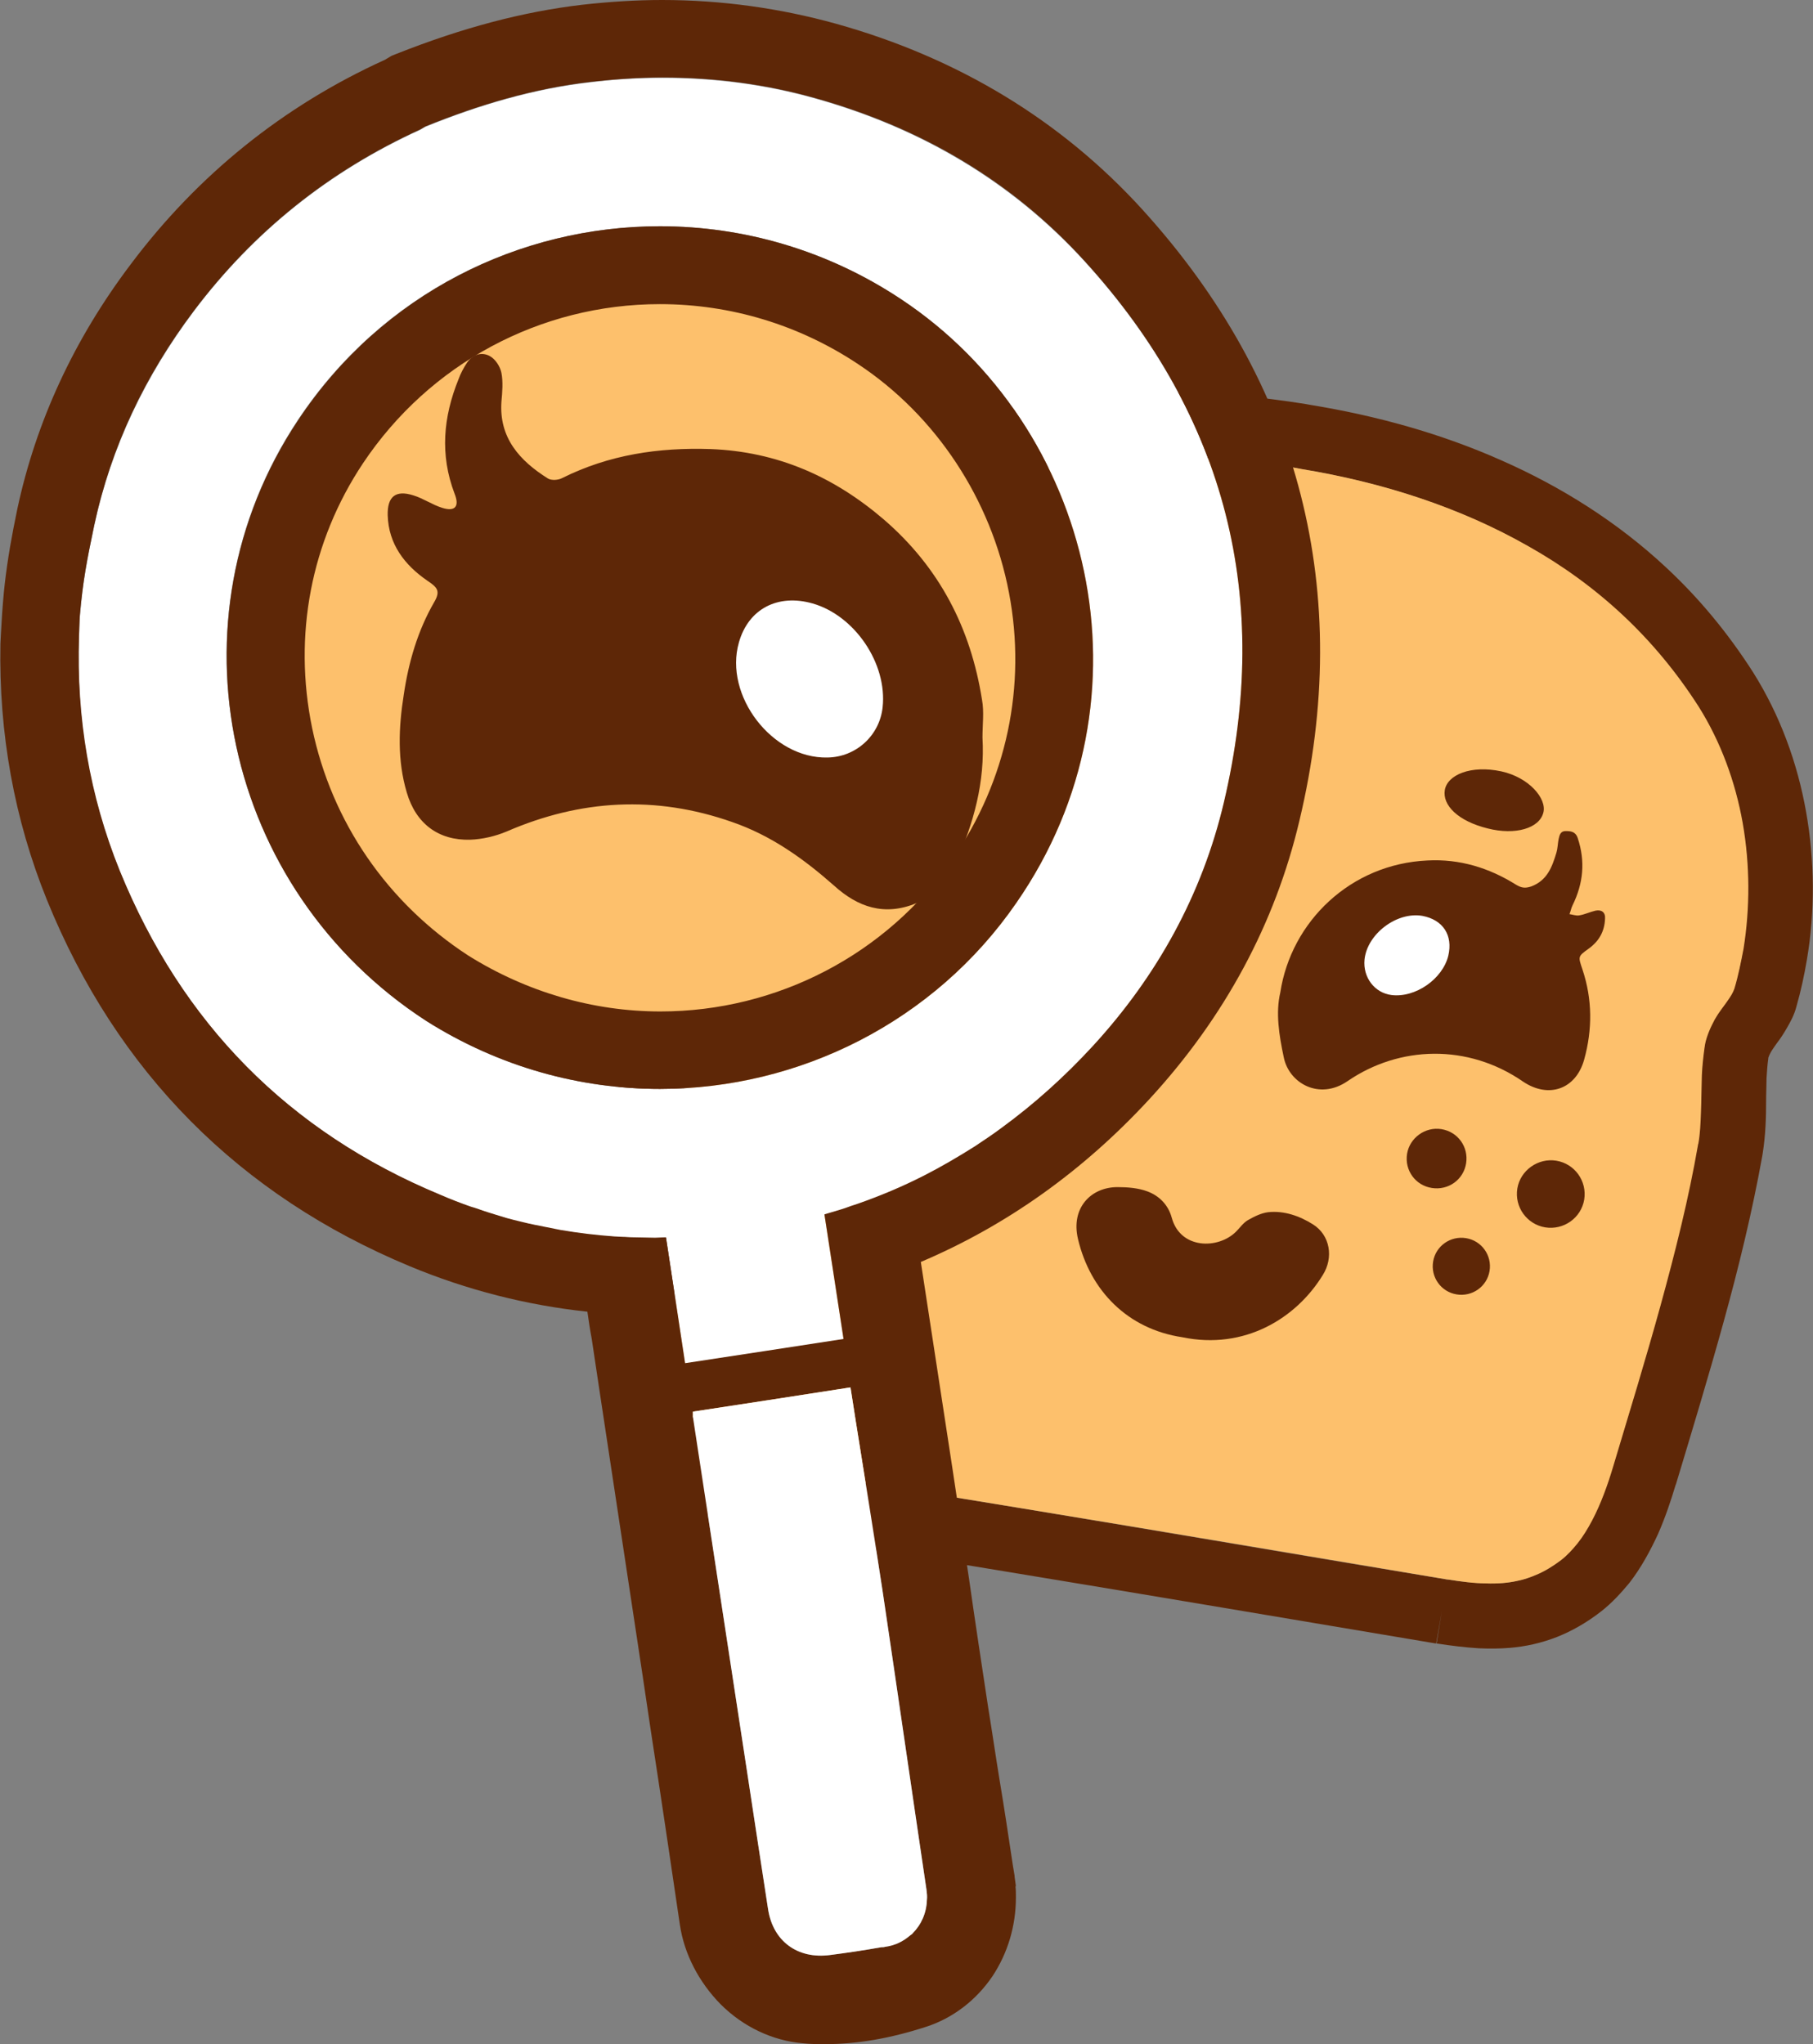 <svg width="110" height="124" viewBox="0 0 110 124" fill="none" xmlns="http://www.w3.org/2000/svg">
<rect x="0" y="0" width="110" height="124" fill="#808080" stroke="none"/>
<g clip-path="url(#clip0_135_719)">
<path d="M87.478 97.757L87.162 99.699H87.188C88.031 99.83 88.874 99.935 89.717 99.987C90.349 100.014 90.981 100.014 91.614 99.961C92.562 99.882 93.51 99.672 94.458 99.305C95.38 98.938 96.302 98.413 97.171 97.73C97.804 97.232 98.357 96.628 98.857 96.025C99.569 95.106 100.122 94.083 100.596 93.059C101.044 92.036 101.386 91.012 101.676 90.041V90.067C102.65 86.839 103.651 83.533 104.573 80.2C105.495 76.867 106.312 73.508 106.918 70.149C106.918 70.096 106.944 70.044 106.944 69.991C107.128 68.836 107.155 67.76 107.155 66.789C107.155 66.291 107.181 65.845 107.181 65.398C107.207 64.979 107.234 64.585 107.286 64.218C107.286 64.191 107.286 64.139 107.313 64.113C107.313 64.113 107.313 64.086 107.339 64.034C107.365 63.981 107.418 63.85 107.524 63.693C107.603 63.562 107.708 63.43 107.813 63.273C107.998 63.037 108.208 62.722 108.419 62.354C108.63 61.987 108.867 61.567 108.999 61.042C109.262 60.124 109.473 59.153 109.631 58.208C110.131 55.269 110.105 52.198 109.578 49.233C109.051 46.267 107.998 43.38 106.365 40.782C104.837 38.394 103.072 36.268 101.096 34.431C98.146 31.676 94.722 29.524 91.087 27.923C87.425 26.296 83.527 25.22 79.523 24.564C79.418 24.538 79.339 24.538 79.233 24.511C73.781 23.645 68.355 23.462 63.113 24.459C60.505 24.957 57.923 25.718 55.447 26.847C52.971 27.949 50.574 29.419 48.309 31.256C45.938 33.172 44.015 35.56 42.54 38.21C41.065 40.861 40.091 43.748 39.59 46.687C39.432 47.658 39.327 48.629 39.274 49.6C39.248 50.151 39.327 50.65 39.406 51.07C39.485 51.385 39.564 51.647 39.616 51.909C39.722 52.277 39.801 52.566 39.853 52.749C39.88 52.854 39.88 52.933 39.88 52.959C39.88 53.012 39.88 53.038 39.88 53.038C39.88 53.064 39.88 53.117 39.853 53.143C39.801 53.484 39.696 53.878 39.59 54.298C39.406 54.927 39.169 55.61 38.958 56.345C38.721 57.079 38.51 57.867 38.352 58.733C38.352 58.785 38.326 58.811 38.326 58.864C37.799 62.249 37.509 65.713 37.298 69.151C37.088 72.589 36.982 76.027 36.877 79.412C36.824 80.698 36.824 82.194 37.061 83.69C37.167 84.451 37.351 85.212 37.614 85.947C37.878 86.708 38.22 87.443 38.694 88.125C39.221 88.913 39.827 89.595 40.459 90.172C41.434 91.065 42.54 91.694 43.673 92.167C44.832 92.639 46.017 92.928 47.282 93.138C47.361 93.138 47.44 93.164 47.519 93.164C52.076 93.873 56.659 94.607 61.242 95.368C69.856 96.786 78.522 98.255 87.136 99.699L87.478 97.757L87.794 95.815C79.181 94.397 70.514 92.902 61.901 91.484C57.291 90.723 52.708 89.989 48.125 89.28C48.046 89.28 47.993 89.254 47.94 89.254C47.229 89.149 46.597 88.991 46.017 88.808C45.148 88.545 44.41 88.204 43.752 87.758C43.093 87.312 42.514 86.734 41.987 85.921C41.75 85.553 41.539 85.134 41.381 84.661C41.144 83.953 40.986 83.087 40.907 82.221C40.828 81.328 40.828 80.41 40.881 79.544C41.013 76.158 41.118 72.747 41.302 69.361C41.513 66.002 41.803 62.669 42.277 59.441C42.277 59.415 42.277 59.389 42.303 59.363C42.435 58.602 42.698 57.736 42.988 56.817C43.146 56.345 43.304 55.872 43.436 55.374C43.568 54.875 43.699 54.35 43.805 53.799C43.805 53.746 43.831 53.694 43.831 53.615C43.884 53.327 43.884 53.064 43.884 52.802C43.857 52.356 43.778 51.962 43.699 51.621C43.647 51.358 43.568 51.148 43.515 50.938C43.436 50.65 43.357 50.387 43.304 50.204C43.252 50.02 43.252 49.862 43.252 49.784C43.304 48.97 43.383 48.157 43.515 47.317C43.936 44.824 44.779 42.331 46.017 40.1C47.255 37.869 48.889 35.849 50.811 34.3C52.813 32.673 54.921 31.413 57.107 30.416C60.373 28.947 63.824 28.133 67.433 27.844C71.041 27.556 74.808 27.792 78.654 28.395C78.733 28.422 78.838 28.422 78.917 28.448C83.869 29.261 88.584 30.784 92.72 33.145C94.775 34.326 96.697 35.717 98.436 37.318C100.174 38.945 101.729 40.782 103.046 42.882C104.363 44.981 105.258 47.396 105.706 49.915C106.154 52.434 106.154 55.059 105.759 57.552C105.627 58.365 105.443 59.179 105.206 59.966C105.179 60.045 105.127 60.176 105.021 60.36C104.942 60.491 104.837 60.648 104.705 60.832C104.521 61.095 104.257 61.436 104.02 61.829C103.888 62.039 103.783 62.276 103.678 62.538C103.572 62.8 103.467 63.089 103.414 63.404C103.414 63.456 103.388 63.535 103.388 63.588C103.309 64.139 103.256 64.69 103.23 65.215C103.177 66.002 103.204 66.737 103.177 67.445C103.151 68.154 103.125 68.784 103.019 69.361C103.019 69.388 103.019 69.44 102.993 69.466C102.413 72.668 101.623 75.922 100.728 79.176C99.832 82.43 98.831 85.711 97.856 88.939C97.514 90.067 97.119 91.222 96.566 92.246C96.302 92.744 96.013 93.216 95.696 93.61C95.38 94.004 95.038 94.371 94.695 94.634C94.195 95.027 93.695 95.316 93.194 95.526C92.825 95.683 92.457 95.815 92.061 95.893C91.482 96.025 90.823 96.077 90.138 96.051C89.427 96.025 88.663 95.946 87.82 95.815H87.794L87.478 97.757Z" fill="#5E2707"/>
<path d="M105.733 49.915C105.285 47.396 104.39 44.981 103.073 42.882C101.729 40.782 100.175 38.919 98.463 37.318C96.725 35.691 94.802 34.3 92.747 33.145C88.612 30.784 83.896 29.261 78.944 28.448C78.865 28.422 78.76 28.422 78.681 28.395C74.835 27.792 71.068 27.556 67.46 27.844C63.851 28.133 60.4 28.947 57.134 30.416C54.948 31.387 52.867 32.673 50.839 34.3C48.916 35.875 47.282 37.869 46.044 40.1C44.806 42.331 43.937 44.824 43.542 47.317C43.41 48.13 43.305 48.97 43.279 49.784C43.279 49.889 43.279 50.02 43.331 50.204C43.384 50.387 43.437 50.65 43.542 50.938C43.595 51.148 43.674 51.358 43.726 51.621C43.805 51.962 43.885 52.356 43.911 52.802C43.911 53.064 43.911 53.327 43.858 53.615C43.858 53.668 43.832 53.72 43.832 53.799C43.753 54.35 43.621 54.875 43.463 55.374C43.331 55.872 43.173 56.371 43.015 56.817C42.725 57.736 42.436 58.602 42.33 59.363C42.33 59.389 42.33 59.415 42.304 59.441C41.803 62.643 41.514 65.976 41.329 69.361C41.119 72.72 41.04 76.158 40.908 79.544C40.882 80.41 40.882 81.328 40.934 82.221C41.013 83.113 41.171 83.953 41.408 84.661C41.566 85.134 41.777 85.553 42.014 85.921C42.567 86.734 43.147 87.312 43.779 87.758C44.438 88.204 45.175 88.545 46.044 88.808C46.624 88.991 47.282 89.123 47.967 89.254C48.02 89.254 48.099 89.28 48.152 89.28C52.709 89.989 57.318 90.723 61.928 91.484C70.568 92.902 79.234 94.371 87.821 95.815H87.848C88.691 95.946 89.454 96.051 90.166 96.051C90.877 96.077 91.509 96.025 92.088 95.893C92.484 95.815 92.852 95.683 93.221 95.526C93.722 95.316 94.196 95.027 94.723 94.634C95.091 94.345 95.407 94.004 95.724 93.61C96.04 93.216 96.329 92.744 96.593 92.246C97.12 91.248 97.541 90.094 97.883 88.939C98.858 85.685 99.859 82.43 100.755 79.176C101.65 75.922 102.467 72.668 103.02 69.466C103.02 69.44 103.02 69.414 103.046 69.361C103.152 68.784 103.178 68.128 103.204 67.445C103.231 66.737 103.231 66.002 103.257 65.215C103.283 64.69 103.336 64.165 103.415 63.588C103.415 63.535 103.441 63.483 103.441 63.404C103.494 63.089 103.6 62.8 103.705 62.538C103.81 62.276 103.942 62.039 104.047 61.829C104.284 61.41 104.548 61.095 104.732 60.832C104.864 60.648 104.969 60.491 105.048 60.36C105.154 60.176 105.206 60.045 105.233 59.966C105.47 59.179 105.628 58.365 105.786 57.552C106.181 55.085 106.181 52.461 105.733 49.915Z" fill="#FDC06C"/>
<path d="M77.68 60.202C78.338 55.898 81.947 52.408 86.609 52.198C88.558 52.093 90.35 52.644 91.983 53.668C92.299 53.852 92.51 53.904 92.905 53.773C93.879 53.405 94.169 52.592 94.432 51.726C94.511 51.463 94.511 51.175 94.564 50.912C94.617 50.676 94.669 50.414 94.986 50.414C95.302 50.414 95.591 50.44 95.723 50.834C96.197 52.251 96.066 53.589 95.407 54.927C95.328 55.085 95.302 55.269 95.223 55.452C95.407 55.478 95.618 55.557 95.802 55.531C96.145 55.478 96.461 55.321 96.803 55.242C97.172 55.164 97.409 55.347 97.383 55.715C97.356 56.476 97.04 57.079 96.382 57.552C95.723 58.024 95.749 58.024 96.013 58.812C96.619 60.622 96.619 62.459 96.118 64.27C95.618 66.081 93.958 66.658 92.404 65.609C89.059 63.299 84.897 63.43 81.762 65.582C80.05 66.763 78.206 65.713 77.89 64.139C77.6 62.774 77.39 61.436 77.68 60.202Z" fill="#5E2707"/>
<path d="M71.727 81.118C68.408 80.62 66.143 78.284 65.405 75.161C64.957 73.272 66.195 72.012 67.802 72.012C68.408 72.012 69.067 72.064 69.62 72.274C70.331 72.537 70.884 73.088 71.095 73.875C71.621 75.791 73.913 75.791 74.993 74.715C75.23 74.479 75.441 74.164 75.731 74.006C76.1 73.796 76.521 73.586 76.942 73.534C77.917 73.429 78.865 73.77 79.656 74.269C80.709 74.925 80.92 76.29 80.261 77.339C78.655 79.964 75.52 81.906 71.727 81.118Z" fill="#5E2707"/>
<path d="M93.642 49.285C93.405 50.256 91.93 50.676 90.27 50.256C88.453 49.81 87.504 48.839 87.662 47.92C87.821 47.002 89.243 46.398 91.087 46.792C92.773 47.159 93.853 48.445 93.642 49.285Z" fill="#5E2707"/>
<path d="M87.873 57.972C87.531 59.389 85.871 60.543 84.423 60.36C83.395 60.228 82.684 59.284 82.79 58.208C82.948 56.659 84.739 55.295 86.293 55.557C87.557 55.793 88.163 56.738 87.873 57.972Z" fill="white"/>
<path d="M92.062 72.091C91.877 73.219 92.641 74.269 93.748 74.453C94.88 74.636 95.934 73.875 96.118 72.773C96.303 71.644 95.539 70.595 94.432 70.411C93.326 70.227 92.246 70.988 92.062 72.091Z" fill="#5E2707"/>
<path d="M85.371 69.991C85.213 70.988 85.871 71.907 86.872 72.064C87.873 72.222 88.794 71.566 88.953 70.569C89.111 69.571 88.452 68.653 87.451 68.495C86.477 68.338 85.529 69.02 85.371 69.991Z" fill="#5E2707"/>
<path d="M86.952 76.526C86.794 77.471 87.426 78.363 88.374 78.52C89.322 78.678 90.217 78.048 90.375 77.103C90.533 76.158 89.901 75.266 88.953 75.109C88.005 74.951 87.11 75.581 86.952 76.526Z" fill="#5E2707"/>
<path d="M63.798 39.89C63.798 52.802 53.288 63.299 40.302 63.299C27.342 63.299 16.806 52.828 16.806 39.89C16.806 26.952 27.316 16.481 40.302 16.481C53.262 16.481 63.798 26.978 63.798 39.89Z" fill="#FDC06C"/>
<path d="M59.61 44.745C59.768 47.422 59.083 49.941 57.977 52.382C57.476 53.458 56.739 54.324 55.58 54.796C53.657 55.584 52.05 55.032 50.601 53.72C48.757 52.093 46.782 50.676 44.411 49.862C39.775 48.235 35.218 48.498 30.74 50.44C30.055 50.728 29.265 50.912 28.527 50.938C26.604 50.991 25.235 49.967 24.681 48.078C24.102 46.136 24.181 44.141 24.497 42.147C24.787 40.179 25.34 38.263 26.341 36.531C26.762 35.822 26.499 35.612 25.919 35.219C24.55 34.274 23.575 33.014 23.523 31.256C23.496 30.127 23.997 29.707 25.077 30.049C25.682 30.232 26.236 30.626 26.841 30.81C27.605 31.046 27.895 30.731 27.579 29.944C26.683 27.582 26.894 25.299 27.816 23.015C27.948 22.648 28.132 22.307 28.343 21.992C28.685 21.493 29.238 21.336 29.713 21.598C30.055 21.782 30.345 22.228 30.424 22.622C30.529 23.173 30.477 23.776 30.424 24.354C30.266 26.558 31.53 27.949 33.242 29.025C33.453 29.156 33.874 29.13 34.111 28.999C36.956 27.582 39.959 27.136 43.12 27.241C47.177 27.398 50.601 28.92 53.63 31.518C57.002 34.431 58.898 38.105 59.583 42.462C59.715 43.17 59.61 43.958 59.61 44.745Z" fill="#5E2707"/>
<path d="M44.832 38.971C45.412 36.924 47.203 36.006 49.31 36.609C51.865 37.344 53.841 40.257 53.551 42.908C53.367 44.614 51.944 45.926 50.206 45.952C46.86 46.031 43.91 42.199 44.832 38.971Z" fill="white"/>
<path d="M65.826 15.877C61.374 10.996 55.843 7.768 49.494 5.983C46.439 5.117 43.331 4.724 40.196 4.724C38.773 4.724 37.325 4.802 35.876 4.986C32.373 5.38 29.054 6.377 25.814 7.689C25.708 7.742 25.603 7.82 25.498 7.873C19.966 10.392 15.383 14.066 11.748 18.895C8.824 22.805 6.743 27.109 5.716 31.886C5.268 34.038 5.031 35.219 4.846 37.344C4.82 37.659 4.794 38.63 4.794 38.63C4.609 43.538 5.399 48.288 7.27 52.854C11.037 62.066 17.49 68.653 26.736 72.51C27.341 72.773 27.947 72.983 28.553 73.219C28.685 73.272 28.817 73.298 28.975 73.35C29.396 73.508 29.844 73.639 30.265 73.77C30.581 73.849 30.871 73.954 31.187 74.032C31.477 74.111 31.767 74.19 32.057 74.243C32.188 74.269 32.294 74.295 32.425 74.321C32.952 74.452 33.479 74.557 34.006 74.636C35.086 74.82 36.166 74.951 37.272 75.03C37.43 75.03 37.614 75.056 37.773 75.056C37.983 75.056 38.168 75.082 38.378 75.082C38.826 75.109 39.3 75.109 39.748 75.109C39.959 75.109 40.196 75.109 40.407 75.082C40.802 77.628 41.171 80.147 41.566 82.719C44.806 82.221 47.967 81.748 51.18 81.249C50.785 78.704 50.416 76.211 50.021 73.691C50.364 73.586 50.732 73.481 51.075 73.376C51.338 73.298 51.575 73.219 51.839 73.114C51.918 73.088 51.997 73.061 52.076 73.035C53.446 72.563 54.763 71.986 56.027 71.356C56.053 71.356 56.053 71.329 56.08 71.329C57.133 70.805 58.16 70.227 59.135 69.571C59.688 69.204 60.241 68.836 60.768 68.443C62.718 67.026 64.588 65.346 66.326 63.456C70.225 59.205 72.964 54.271 74.255 48.708C77.179 36.321 74.413 25.299 65.826 15.877ZM61.664 54.77C56.685 61.987 48.493 66.055 40.038 66.055C35.218 66.055 30.318 64.742 25.866 61.934C13.565 53.956 10.009 37.607 18.07 25.482C23.18 17.793 31.53 13.725 40.038 13.725C45.095 13.725 50.206 15.169 54.684 18.16C66.273 25.85 70.33 42.278 61.664 54.77Z" fill="white"/>
<path d="M78.918 30.022C77.337 23.803 74.097 17.977 69.303 12.702C64.404 7.322 58.161 3.517 50.733 1.443C47.335 0.499 43.779 0 40.17 0C38.59 0 36.956 0.105 35.323 0.289C31.741 0.709 28.053 1.68 24.023 3.28L23.76 3.385L23.496 3.543C23.444 3.569 23.417 3.595 23.365 3.622C17.174 6.43 11.985 10.629 7.929 16.035C4.478 20.601 2.186 25.587 1.054 30.862C0.711 32.516 0.474 33.828 0.29 35.402C0.211 36.085 0.132 37.108 0.105 37.607C0.079 37.948 0.026 39.05 0.026 39.05C-0.079 44.483 0.869 49.705 2.845 54.586C7.086 65.031 14.514 72.51 24.866 76.814C28.343 78.258 31.952 79.176 35.639 79.57C35.718 80.121 35.797 80.672 35.903 81.223C36.061 82.326 36.245 83.454 36.403 84.556C37.273 90.251 38.115 95.92 38.985 101.614L39.485 104.974C40.091 108.91 40.671 112.82 41.25 116.757C41.514 118.541 42.409 120.247 43.726 121.586C45.096 122.95 46.861 123.79 48.705 123.948C49.152 124 49.627 124 50.074 124C51.997 124 53.999 123.659 56.185 122.95C57.819 122.425 59.241 121.323 60.216 119.88C61.138 118.489 61.638 116.836 61.638 115.103C61.638 114.867 61.638 114.657 61.612 114.421H61.638L61.559 113.844C61.559 113.818 61.559 113.818 61.559 113.791L61.454 113.161C61.19 111.403 60.927 109.645 60.637 107.913C60.4 106.469 60.189 105 59.952 103.556C59.557 100.958 59.162 98.36 58.793 95.762C58.451 93.479 58.108 91.222 57.766 88.939C57.134 84.819 56.502 80.672 55.869 76.552C61.059 74.347 65.721 71.041 69.777 66.632C74.308 61.698 77.364 56.03 78.839 49.784C80.498 42.855 80.498 36.216 78.918 30.022ZM56.212 114.631C56.238 114.841 56.264 115.051 56.238 115.261C56.212 116.048 55.896 116.757 55.369 117.282C55.343 117.308 55.343 117.334 55.316 117.334C55.29 117.36 55.237 117.387 55.211 117.413C54.816 117.754 54.315 118.017 53.709 118.095C53.63 118.121 53.551 118.121 53.472 118.121C52.445 118.305 51.391 118.463 50.364 118.594C48.389 118.856 46.887 117.754 46.597 115.786C45.754 110.327 44.938 104.869 44.095 99.41C43.41 94.922 42.725 90.435 42.04 85.947C42.04 85.868 42.04 85.79 42.04 85.632C44.964 85.186 47.914 84.74 50.917 84.267C51.154 84.241 51.365 84.189 51.602 84.162C51.708 84.845 51.813 85.501 51.918 86.183C52.471 89.621 53.025 93.085 53.551 96.523C54.447 102.559 55.316 108.595 56.212 114.631ZM74.255 48.681C72.938 54.245 70.225 59.179 66.327 63.43C64.588 65.32 62.744 66.973 60.769 68.416C60.242 68.81 59.689 69.178 59.136 69.545C58.135 70.175 57.107 70.778 56.08 71.303C56.054 71.303 56.054 71.329 56.027 71.329C54.737 71.986 53.42 72.537 52.076 73.009C51.997 73.035 51.918 73.062 51.839 73.088C51.576 73.167 51.339 73.272 51.075 73.35C50.733 73.455 50.364 73.56 50.022 73.665C50.417 76.185 50.786 78.704 51.181 81.223C47.967 81.722 44.833 82.194 41.566 82.693C41.171 80.121 40.802 77.602 40.407 75.056C40.197 75.056 39.959 75.082 39.749 75.082C39.301 75.082 38.827 75.056 38.379 75.056C38.168 75.056 37.984 75.03 37.773 75.03C37.615 75.03 37.431 75.004 37.273 75.004C36.166 74.925 35.086 74.794 34.006 74.61C33.48 74.505 32.953 74.4 32.426 74.295C32.294 74.269 32.189 74.243 32.057 74.216C31.767 74.138 31.478 74.085 31.188 74.006C30.872 73.928 30.582 73.849 30.266 73.744C29.845 73.613 29.397 73.481 28.975 73.324C28.843 73.272 28.712 73.245 28.554 73.193C27.948 72.983 27.342 72.747 26.736 72.484C17.491 68.653 11.037 62.066 7.27 52.828C5.426 48.262 4.636 43.511 4.794 38.604C4.794 38.604 4.821 37.633 4.847 37.318C5.031 35.219 5.268 34.011 5.716 31.86C6.743 27.083 8.798 22.779 11.748 18.869C15.383 14.04 19.967 10.366 25.498 7.847C25.604 7.794 25.709 7.716 25.814 7.663C29.054 6.351 32.4 5.354 35.877 4.96C37.325 4.803 38.774 4.698 40.197 4.698C43.331 4.698 46.439 5.091 49.495 5.957C55.869 7.742 61.401 10.97 65.826 15.851C74.413 25.299 77.179 36.321 74.255 48.681Z" fill="#5E2707"/>
<path d="M54.684 18.16C50.18 15.169 45.096 13.725 40.038 13.725C31.557 13.725 23.207 17.793 18.096 25.482C10.01 37.607 13.566 53.956 25.867 61.934C30.319 64.743 35.218 66.055 40.038 66.055C48.494 66.055 56.686 61.987 61.664 54.77C70.331 42.278 66.274 25.85 54.684 18.16ZM57.792 52.119C53.788 57.893 47.151 61.357 40.065 61.357C35.982 61.357 31.952 60.176 28.422 57.972C23.496 54.77 20.125 49.862 18.939 44.168C17.78 38.552 18.86 32.857 22.021 28.107C26.051 22.071 32.768 18.449 40.038 18.449C44.332 18.449 48.494 19.709 52.076 22.097C56.791 25.22 60.137 30.285 61.217 35.953C62.297 41.596 61.085 47.343 57.792 52.119Z" fill="#5E2707"/>
<path d="M56.212 114.631C56.238 114.841 56.264 115.051 56.238 115.261C56.212 116.048 55.895 116.757 55.369 117.282C55.342 117.308 55.342 117.334 55.316 117.334C55.29 117.36 55.237 117.387 55.211 117.413C54.815 117.754 54.315 118.017 53.709 118.095C53.63 118.122 53.551 118.122 53.472 118.122C52.445 118.305 51.391 118.463 50.364 118.594C48.388 118.856 46.887 117.754 46.597 115.786C45.754 110.327 44.938 104.869 44.095 99.41C43.41 94.922 42.725 90.435 42.04 85.947C42.04 85.868 42.04 85.79 42.04 85.632C44.964 85.186 47.914 84.74 50.917 84.268C51.154 84.241 51.365 84.189 51.602 84.163C51.707 84.845 51.812 85.501 51.918 86.183C52.471 89.621 53.024 93.085 53.551 96.523C54.447 102.559 55.316 108.595 56.212 114.631Z" fill="white"/>
</g>
<defs>
<clipPath id="clip0_135_719">
<rect width="110" height="124" fill="white"/>
</clipPath>
</defs>
</svg>

